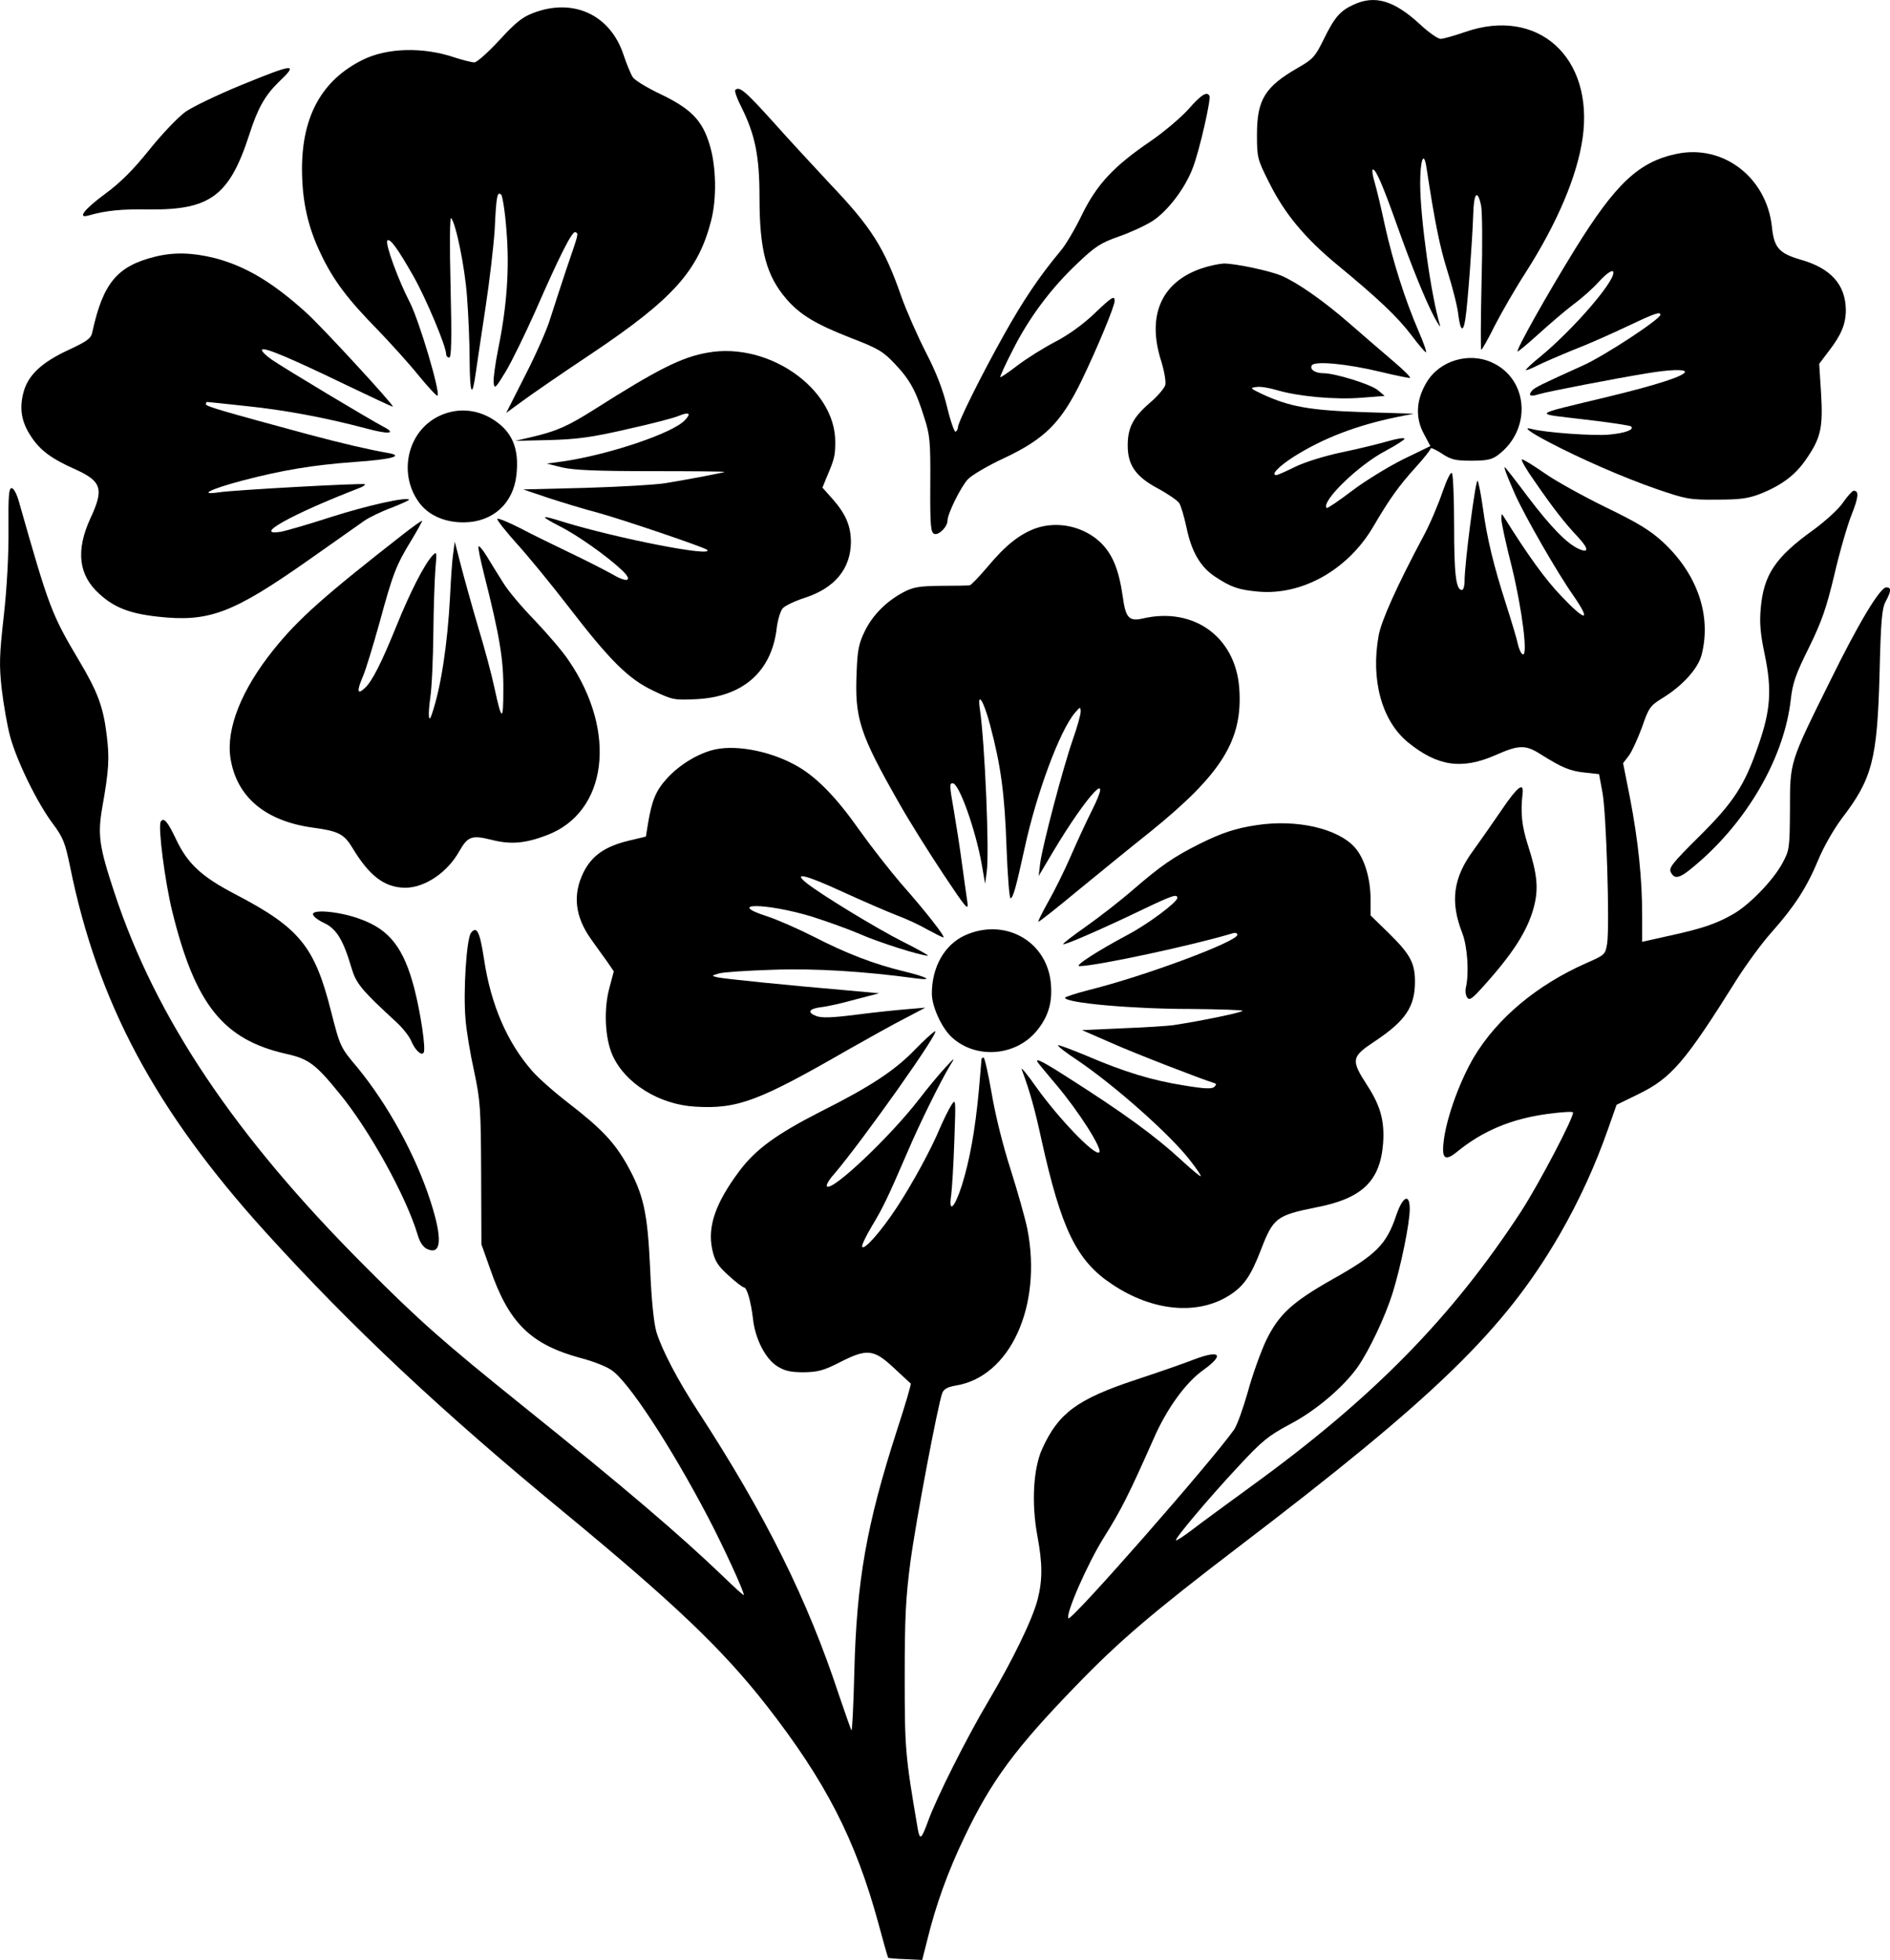 <?xml version="1.0" standalone="no"?>
<!DOCTYPE svg PUBLIC "-//W3C//DTD SVG 20010904//EN"
 "http://www.w3.org/TR/2001/REC-SVG-20010904/DTD/svg10.dtd">
<svg version="1.0" xmlns="http://www.w3.org/2000/svg"
 width="723.76pt" height="750.385pt" viewBox="0 0 723.76 750.385"
 preserveAspectRatio="xMidYMid meet">
<g transform="translate(-146.154,869.885) scale(0.1,-0.1)"
fill="#000000" stroke="none">
<path d="M6645 8681 c-52 -24 -73 -48 -115 -134 -32 -65 -41 -75 -97 -107
-127 -73 -158 -122 -158 -256 0 -88 1 -94 47 -185 58 -117 136 -211 258 -312
158 -130 234 -202 286 -271 27 -36 52 -65 56 -66 4 0 -9 37 -29 83 -50 116
-97 262 -128 402 -14 66 -32 141 -40 168 -8 26 -10 47 -6 47 12 0 39 -64 91
-210 60 -169 112 -295 145 -357 14 -26 24 -40 21 -30 -34 111 -76 412 -76 543
0 92 14 128 24 62 32 -209 50 -300 80 -396 20 -63 39 -138 42 -168 8 -63 19
-70 27 -16 9 55 27 305 30 397 2 85 16 102 30 38 5 -21 6 -154 2 -295 -3 -142
-4 -258 -1 -258 3 0 27 42 52 93 26 50 78 141 117 201 122 191 198 370 219
516 44 310 -172 504 -451 406 -41 -14 -83 -26 -93 -26 -10 0 -46 25 -79 56
-99 91 -172 113 -254 75z"/>
<path d="M3503 8649 c-42 -16 -69 -38 -130 -105 -43 -46 -85 -84 -95 -84 -10
0 -45 9 -76 19 -121 41 -260 37 -353 -10 -154 -77 -230 -213 -231 -414 0 -125
22 -225 73 -330 47 -99 102 -172 217 -289 48 -50 119 -128 156 -174 38 -46 70
-81 73 -78 12 11 -70 287 -106 357 -45 87 -96 227 -86 237 10 10 39 -30 100
-137 49 -87 125 -268 125 -298 0 -7 5 -13 12 -13 8 0 10 69 5 272 -4 157 -3
268 2 262 18 -19 53 -188 61 -302 5 -64 10 -175 10 -247 1 -128 10 -143 24
-40 4 28 20 136 36 241 16 104 32 242 36 305 6 129 10 147 25 132 5 -5 15 -67
20 -137 12 -143 2 -289 -32 -455 -11 -56 -19 -113 -17 -128 3 -25 7 -21 46 43
24 40 74 143 113 230 94 215 142 310 154 304 13 -6 13 -2 -34 -140 -21 -63
-49 -149 -62 -190 -12 -41 -56 -140 -96 -218 l-73 -144 63 46 c34 25 154 108
267 183 310 208 406 316 455 508 22 86 19 209 -6 290 -28 93 -71 137 -187 193
-51 24 -99 53 -107 65 -8 12 -24 51 -36 87 -51 153 -193 218 -346 159z"/>
<path d="M2385 8373 c-88 -36 -184 -82 -213 -102 -29 -21 -90 -85 -139 -146
-61 -76 -110 -125 -167 -167 -83 -61 -110 -97 -65 -84 67 19 126 25 235 23
230 -2 304 53 379 283 33 104 61 153 114 205 77 73 61 72 -144 -12z"/>
<path d="M4277 8354 c-3 -4 7 -33 23 -64 53 -106 70 -188 70 -347 0 -203 26
-300 104 -390 52 -60 113 -96 246 -148 104 -40 124 -52 168 -99 58 -61 81
-103 113 -206 22 -68 24 -92 23 -257 -1 -157 2 -183 15 -188 17 -7 51 27 51
51 0 26 51 129 78 158 15 16 78 53 141 82 154 73 216 135 294 295 59 122 127
285 127 306 0 22 -11 15 -79 -50 -42 -40 -97 -80 -149 -107 -46 -24 -111 -65
-145 -91 -34 -26 -63 -46 -65 -44 -2 1 19 48 47 102 62 124 147 238 249 334
67 64 89 78 157 102 44 15 102 42 129 59 59 38 127 127 156 206 25 65 70 263
63 274 -10 18 -32 4 -81 -52 -29 -32 -94 -87 -145 -122 -141 -96 -205 -165
-262 -281 -26 -54 -63 -117 -83 -140 -78 -93 -143 -189 -217 -322 -84 -150
-175 -332 -175 -352 0 -6 -4 -14 -9 -17 -4 -3 -19 38 -32 92 -16 67 -41 133
-82 212 -32 63 -75 160 -94 214 -65 187 -115 265 -273 431 -52 56 -149 160
-214 233 -111 123 -133 142 -149 126z"/>
<path d="M7883 8110 c-145 -30 -234 -113 -390 -365 -108 -175 -226 -385 -220
-392 2 -1 37 28 78 65 41 37 101 89 134 114 34 25 78 64 98 87 33 36 57 51 57
36 0 -40 -155 -218 -278 -320 -34 -27 -59 -51 -57 -53 2 -2 21 6 43 17 22 11
84 38 138 60 55 21 147 62 206 90 103 49 128 58 128 45 0 -17 -218 -160 -300
-196 -155 -70 -182 -83 -192 -95 -16 -19 -6 -24 28 -13 28 9 287 59 409 79 88
15 150 17 149 6 -3 -16 -108 -50 -294 -95 -302 -73 -291 -63 -92 -87 95 -11
176 -23 180 -27 12 -12 -21 -25 -84 -31 -56 -6 -251 8 -299 22 -34 9 -5 -13
70 -52 118 -62 282 -134 409 -178 114 -39 127 -42 231 -41 90 0 120 4 167 22
85 34 137 74 179 137 54 79 62 119 54 251 l-7 110 37 49 c48 62 65 104 65 157
-1 97 -57 160 -174 193 -82 24 -101 46 -109 125 -20 189 -186 317 -364 280z"/>
<path d="M2055 7716 c-145 -36 -199 -101 -240 -289 -5 -24 -19 -34 -89 -67
-105 -48 -158 -98 -175 -165 -16 -62 -7 -113 30 -168 34 -52 78 -85 171 -126
99 -45 108 -75 56 -186 -57 -124 -46 -218 34 -290 57 -52 115 -75 223 -87 197
-22 287 12 580 218 99 70 195 137 213 150 18 12 64 35 103 49 38 15 69 29 67
31 -11 11 -162 -23 -297 -66 -86 -28 -173 -53 -193 -57 -113 -18 40 67 301
168 13 5 22 11 20 14 -6 5 -501 -22 -559 -31 -82 -12 -31 13 90 45 153 40 267
59 427 71 147 10 195 24 128 35 -73 13 -169 35 -300 70 -329 89 -395 108 -395
116 0 5 2 9 4 9 2 0 70 -7 152 -16 147 -15 305 -45 456 -85 88 -24 120 -21 68
6 -50 26 -377 222 -428 257 -23 16 -40 33 -37 38 7 11 111 -33 324 -136 96
-46 175 -83 177 -82 5 5 -271 305 -331 359 -129 117 -233 179 -352 210 -86 21
-155 23 -228 5z"/>
<path d="M6062 7671 c-154 -53 -209 -181 -154 -354 12 -38 19 -79 16 -92 -3
-12 -30 -44 -61 -70 -63 -55 -83 -94 -83 -162 0 -75 31 -119 115 -164 39 -21
75 -46 82 -56 7 -10 19 -52 28 -93 19 -93 53 -151 108 -188 62 -41 90 -51 165
-58 169 -16 345 83 442 248 64 109 98 156 162 227 32 35 58 68 58 73 0 4 19
-4 42 -19 36 -24 52 -28 114 -28 58 0 78 4 101 21 131 97 119 291 -22 355 -89
41 -202 7 -251 -77 -40 -67 -43 -135 -10 -196 l25 -47 -105 -51 c-58 -29 -146
-83 -196 -121 -50 -38 -93 -67 -96 -65 -23 24 122 165 226 219 39 21 72 42 72
46 0 5 -28 1 -62 -9 -35 -10 -115 -30 -179 -43 -66 -14 -143 -38 -179 -56 -34
-17 -66 -31 -71 -31 -23 0 10 34 68 71 113 71 239 119 393 151 l65 13 -195 6
c-206 7 -281 21 -385 69 -46 22 -48 24 -23 27 15 3 50 -3 80 -12 81 -24 223
-37 322 -29 l90 7 -26 22 c-26 22 -163 65 -209 65 -32 0 -53 15 -44 30 11 18
136 6 264 -25 58 -14 108 -24 112 -23 4 2 -24 30 -63 63 -39 33 -114 98 -167
144 -102 89 -201 158 -264 185 -47 19 -175 46 -219 46 -18 -1 -57 -9 -86 -19z"/>
<path d="M4173 7349 c-100 -17 -190 -62 -436 -218 -103 -65 -144 -83 -242
-106 l-60 -14 130 3 c105 3 161 10 295 41 91 20 180 43 199 51 41 17 51 11 26
-15 -44 -50 -295 -134 -470 -159 l-60 -8 60 -15 c45 -10 131 -14 342 -14 155
0 280 -1 279 -3 -4 -3 -135 -28 -226 -43 -36 -6 -173 -14 -305 -18 l-240 -6
95 -32 c52 -17 140 -44 194 -58 88 -24 404 -131 415 -141 32 -30 -338 42 -548
106 -91 29 -95 25 -18 -15 67 -33 183 -115 240 -169 44 -41 23 -51 -36 -16
-29 16 -101 53 -162 82 -60 29 -147 71 -192 95 -45 23 -84 39 -87 35 -2 -4 31
-46 74 -94 44 -48 132 -156 197 -240 160 -208 231 -279 327 -324 73 -35 80
-36 164 -32 179 9 289 106 308 273 4 31 14 65 23 75 9 10 47 28 84 40 115 37
176 111 177 213 0 61 -19 107 -69 164 l-40 45 15 37 c31 73 34 83 34 139 0
203 -255 382 -487 341z"/>
<path d="M3143 7106 c-124 -59 -159 -227 -72 -337 36 -45 97 -71 168 -70 109
1 188 72 200 180 12 105 -17 171 -96 218 -63 37 -135 40 -200 9z"/>
<path d="M7337 6858 c73 -106 117 -162 167 -215 42 -45 43 -64 2 -45 -44 20
-105 82 -193 198 -47 63 -87 114 -89 114 -4 0 7 -30 39 -103 38 -85 162 -301
224 -389 69 -100 48 -101 -46 -2 -60 62 -128 156 -218 300 -11 18 -12 18 -12
-3 -1 -12 17 -95 40 -185 40 -164 63 -348 41 -334 -6 3 -14 21 -18 39 -3 17
-24 86 -45 152 -47 146 -73 251 -89 370 -7 50 -16 96 -20 103 -7 14 -51 -323
-50 -385 0 -18 -5 -33 -10 -33 -23 0 -30 60 -30 243 0 106 -4 197 -8 204 -5 7
-19 -22 -37 -73 -16 -47 -48 -123 -72 -167 -102 -191 -162 -325 -172 -381 -31
-170 12 -327 112 -409 113 -92 206 -106 336 -49 90 40 115 40 174 2 80 -50
110 -63 167 -69 l55 -6 13 -70 c15 -79 28 -510 18 -578 -7 -43 -8 -44 -81 -76
-187 -83 -339 -209 -429 -359 -53 -90 -102 -223 -115 -314 -10 -75 2 -88 50
-49 98 80 207 126 346 145 52 7 96 10 98 6 7 -12 -129 -272 -199 -380 -264
-404 -565 -712 -1031 -1050 -93 -68 -196 -143 -228 -168 -32 -24 -60 -43 -62
-40 -6 5 125 161 240 284 90 97 114 116 196 160 100 52 207 144 261 221 45 66
103 189 132 280 32 103 66 268 66 323 0 62 -27 49 -52 -25 -37 -110 -76 -150
-244 -244 -155 -88 -205 -134 -254 -234 -21 -45 -53 -134 -70 -197 -18 -63
-41 -128 -53 -145 -87 -123 -622 -733 -634 -722 -13 13 74 212 136 310 67 107
95 163 190 377 50 115 123 216 191 264 82 59 64 78 -36 40 -38 -15 -139 -50
-224 -78 -223 -74 -295 -127 -357 -263 -35 -76 -42 -210 -19 -334 20 -107 20
-169 1 -244 -21 -79 -94 -229 -189 -390 -80 -134 -200 -372 -231 -460 -25 -68
-31 -73 -39 -28 -48 281 -50 305 -50 583 0 228 4 303 22 440 21 157 105 601
122 646 6 15 21 23 51 28 208 33 332 303 275 598 -8 40 -37 143 -64 228 -30
93 -59 210 -73 293 -13 75 -27 137 -31 137 -4 0 -8 -3 -8 -7 0 -5 -5 -57 -10
-118 -14 -152 -35 -268 -65 -364 -28 -88 -52 -110 -41 -38 3 23 9 116 12 207
6 165 6 165 -13 135 -10 -16 -29 -55 -42 -85 -33 -80 -106 -214 -166 -305 -59
-90 -126 -166 -132 -149 -2 6 15 41 37 78 41 68 59 104 137 285 46 108 126
270 163 331 20 32 19 32 -20 -10 -23 -25 -68 -79 -100 -121 -109 -141 -327
-348 -351 -333 -6 3 6 25 26 47 108 126 419 565 386 547 -9 -5 -43 -36 -76
-70 -76 -79 -170 -141 -355 -234 -175 -89 -253 -146 -316 -229 -93 -124 -124
-215 -105 -302 10 -45 21 -62 63 -100 27 -25 54 -45 58 -45 12 0 27 -54 35
-120 8 -77 48 -154 93 -182 29 -18 51 -23 102 -23 55 1 76 7 137 38 104 53
130 51 206 -20 34 -32 64 -59 66 -61 3 -1 -21 -82 -53 -180 -117 -363 -154
-576 -163 -925 -3 -125 -8 -225 -11 -223 -2 3 -23 63 -47 133 -121 368 -281
690 -542 1091 -76 116 -138 235 -158 302 -10 35 -19 123 -24 245 -10 213 -25
281 -88 394 -48 85 -97 138 -220 233 -56 43 -121 100 -143 126 -96 109 -159
254 -185 429 -16 105 -28 129 -50 100 -17 -23 -30 -223 -21 -328 3 -43 18
-134 33 -201 24 -114 26 -142 27 -393 l1 -270 33 -93 c72 -209 156 -291 349
-343 43 -11 95 -31 115 -45 63 -40 225 -286 371 -564 58 -111 137 -282 137
-298 0 -3 -37 30 -82 74 -164 157 -372 335 -763 649 -306 246 -399 328 -605
535 -499 499 -802 951 -960 1430 -59 178 -65 222 -47 327 26 146 28 189 17
278 -13 108 -35 166 -106 285 -105 177 -114 200 -230 608 -8 29 -20 52 -28 52
-11 0 -13 -32 -12 -157 1 -97 -6 -225 -18 -332 -17 -151 -18 -188 -8 -280 7
-58 21 -140 32 -181 26 -96 105 -257 164 -335 40 -54 47 -73 66 -165 106 -521
326 -932 748 -1398 332 -366 672 -685 1142 -1072 422 -348 608 -525 777 -741
226 -290 340 -511 428 -833 19 -71 36 -131 38 -133 2 -1 32 -4 67 -5 l63 -3
19 75 c33 135 79 263 143 396 102 214 194 339 429 581 163 169 294 280 612
523 763 581 1025 835 1238 1202 75 130 137 266 186 406 l32 91 82 40 c128 62
180 123 379 441 37 58 96 139 133 180 87 98 134 170 179 278 20 49 60 118 90
158 116 151 135 225 144 549 5 209 9 255 24 282 21 39 22 53 2 53 -24 0 -106
-136 -216 -360 -155 -313 -153 -306 -153 -490 -1 -152 -2 -156 -30 -208 -37
-67 -129 -161 -191 -195 -62 -35 -117 -54 -242 -81 l-103 -23 0 102 c0 139
-15 283 -46 446 l-27 136 23 30 c12 17 34 66 50 109 25 73 31 81 76 109 79 48
139 115 152 168 38 150 -17 309 -149 431 -48 44 -95 73 -217 132 -86 42 -191
100 -234 130 -43 30 -82 54 -88 54 -6 0 15 -37 47 -82z"/>
<path d="M8520 6776 c-16 -25 -68 -72 -113 -105 -148 -106 -192 -173 -203
-303 -5 -55 -1 -98 16 -178 27 -131 22 -210 -24 -342 -53 -155 -94 -219 -227
-351 -104 -103 -118 -121 -109 -138 17 -32 38 -23 122 52 185 167 313 399 337
608 7 63 18 97 69 199 50 102 67 151 98 280 20 87 50 190 66 230 27 68 29 92
8 92 -5 0 -23 -20 -40 -44z"/>
<path d="M3010 6657 c-306 -239 -406 -327 -502 -447 -121 -151 -181 -300 -164
-413 23 -149 133 -242 317 -267 96 -13 118 -24 150 -77 65 -108 123 -152 202
-153 75 0 162 58 208 141 32 56 48 61 121 43 73 -19 129 -15 213 17 232 87
272 394 85 668 -22 34 -81 102 -129 153 -49 50 -104 115 -122 145 -19 30 -47
75 -62 100 -15 25 -30 43 -33 40 -3 -2 7 -50 21 -106 60 -237 75 -327 74 -443
0 -123 -6 -122 -34 7 -9 44 -37 150 -63 235 -25 85 -55 193 -67 240 l-22 85
-6 -45 c-4 -25 -9 -99 -12 -165 -10 -185 -35 -351 -71 -454 -11 -33 -14 1 -5
65 6 38 11 150 12 249 1 99 5 210 8 247 6 64 5 67 -11 50 -30 -31 -85 -138
-138 -269 -58 -143 -94 -214 -122 -239 -28 -26 -31 -12 -8 42 12 27 41 123 66
213 50 183 62 216 123 315 23 38 40 70 39 71 -2 1 -32 -20 -68 -48z"/>
<path d="M5427 6676 c-60 -22 -114 -64 -180 -143 -34 -40 -66 -74 -72 -75 -5
-1 -55 -2 -110 -2 -84 -1 -107 -5 -143 -24 -66 -35 -119 -88 -149 -150 -23
-47 -28 -73 -31 -156 -8 -177 11 -236 162 -501 37 -66 113 -187 168 -270 90
-135 99 -146 94 -110 -3 22 -13 90 -21 150 -8 61 -22 149 -30 196 -18 103 -18
109 -5 109 24 0 87 -176 111 -310 l13 -75 6 45 c11 71 -7 495 -26 623 -11 73
14 35 39 -60 41 -154 56 -263 63 -470 4 -106 11 -193 15 -193 10 0 21 40 55
195 45 207 134 447 192 515 20 23 21 24 22 5 0 -12 -13 -59 -30 -107 -37 -106
-116 -405 -125 -473 l-6 -50 54 91 c133 223 237 333 149 158 -22 -44 -58 -122
-81 -175 -23 -53 -61 -130 -85 -172 -24 -43 -41 -77 -38 -77 4 0 70 52 147
116 77 63 203 166 281 228 276 223 356 353 341 552 -15 195 -175 310 -369 265
-53 -12 -66 2 -77 84 -15 103 -38 159 -82 204 -65 64 -166 87 -252 57z"/>
<path d="M4202 5830 c-63 -13 -138 -58 -186 -111 -43 -47 -58 -84 -73 -173
l-8 -50 -67 -16 c-90 -22 -140 -57 -172 -121 -42 -85 -33 -169 29 -256 19 -26
46 -65 61 -85 l26 -38 -17 -64 c-22 -81 -17 -192 12 -257 48 -108 179 -189
316 -197 163 -10 244 21 588 219 78 44 176 99 218 120 l76 40 -70 -6 c-38 -3
-126 -12 -195 -21 -94 -12 -132 -13 -153 -5 -36 14 -28 28 20 34 21 2 79 15
129 29 l92 24 -132 12 c-210 18 -459 43 -486 49 -25 6 -25 6 5 15 17 5 109 11
205 14 161 6 352 -6 550 -33 68 -9 43 5 -47 27 -113 27 -222 69 -344 132 -59
30 -139 65 -178 78 -165 53 -8 53 168 0 57 -18 141 -48 185 -67 72 -32 233
-83 261 -83 5 0 -37 24 -95 53 -98 49 -318 183 -371 226 -53 43 -1 30 138 -34
81 -37 176 -78 210 -91 35 -13 87 -37 116 -54 30 -16 57 -30 61 -30 10 0 -68
100 -161 205 -43 50 -115 142 -160 205 -87 124 -161 200 -234 243 -97 57 -229
85 -317 67z"/>
<path d="M7212 5598 c-35 -51 -83 -120 -107 -153 -79 -106 -91 -198 -44 -318
20 -51 27 -154 14 -209 -3 -13 -1 -30 5 -38 8 -12 18 -6 55 35 120 132 176
220 200 310 19 71 14 126 -23 240 -23 72 -28 123 -20 194 6 48 -19 29 -80 -61z"/>
<path d="M2077 5553 c-11 -19 16 -229 44 -343 88 -358 196 -492 437 -546 85
-19 112 -39 203 -151 116 -141 256 -395 300 -542 8 -28 21 -47 36 -54 55 -25
60 38 13 183 -57 177 -164 371 -280 512 -65 77 -66 79 -101 216 -63 249 -121
319 -368 448 -127 66 -181 116 -225 209 -33 70 -48 86 -59 68z"/>
<path d="M6275 5540 c-82 -12 -135 -30 -220 -72 -101 -51 -146 -82 -254 -175
-47 -41 -128 -104 -179 -140 -51 -36 -92 -67 -89 -69 4 -5 149 58 309 135 109
52 128 58 128 42 0 -16 -112 -100 -190 -141 -116 -62 -206 -120 -185 -120 64
0 436 80 588 126 9 3 17 0 17 -6 0 -26 -354 -158 -567 -211 -51 -13 -93 -27
-93 -30 0 -20 257 -43 477 -43 112 -1 203 -4 203 -7 0 -6 -159 -39 -265 -55
-22 -3 -110 -9 -195 -12 l-155 -7 110 -48 c94 -42 351 -141 394 -154 11 -3 12
-6 3 -15 -9 -9 -37 -8 -115 5 -123 19 -233 53 -375 114 -58 24 -106 42 -109
40 -2 -3 31 -29 74 -57 142 -96 356 -285 432 -384 23 -29 41 -56 41 -60 0 -4
-32 22 -71 58 -105 97 -226 185 -453 329 -91 58 -120 71 -94 40 8 -10 37 -45
65 -78 86 -102 177 -245 164 -258 -16 -16 -155 129 -240 248 -35 50 -61 81
-57 70 32 -87 50 -151 76 -271 76 -342 134 -462 270 -552 155 -104 328 -120
450 -42 56 36 82 75 121 176 46 120 60 130 209 160 178 34 247 101 258 246 6
84 -10 142 -58 217 -67 103 -65 113 29 175 115 77 151 131 151 226 0 72 -18
105 -99 185 l-71 69 0 61 c0 80 -23 157 -60 199 -65 73 -222 109 -375 86z"/>
<path d="M2660 5199 c0 -8 19 -23 43 -34 47 -22 73 -65 104 -170 18 -61 36
-84 173 -210 24 -22 49 -54 56 -71 15 -36 40 -59 48 -45 9 14 -12 153 -36 246
-40 153 -94 224 -204 264 -75 29 -184 40 -184 20z"/>
<path d="M5155 5117 c-77 -36 -125 -121 -125 -222 0 -49 37 -131 76 -167 94
-87 252 -73 331 31 42 54 56 109 48 182 -19 159 -180 245 -330 176z"/>
</g>
</svg>
